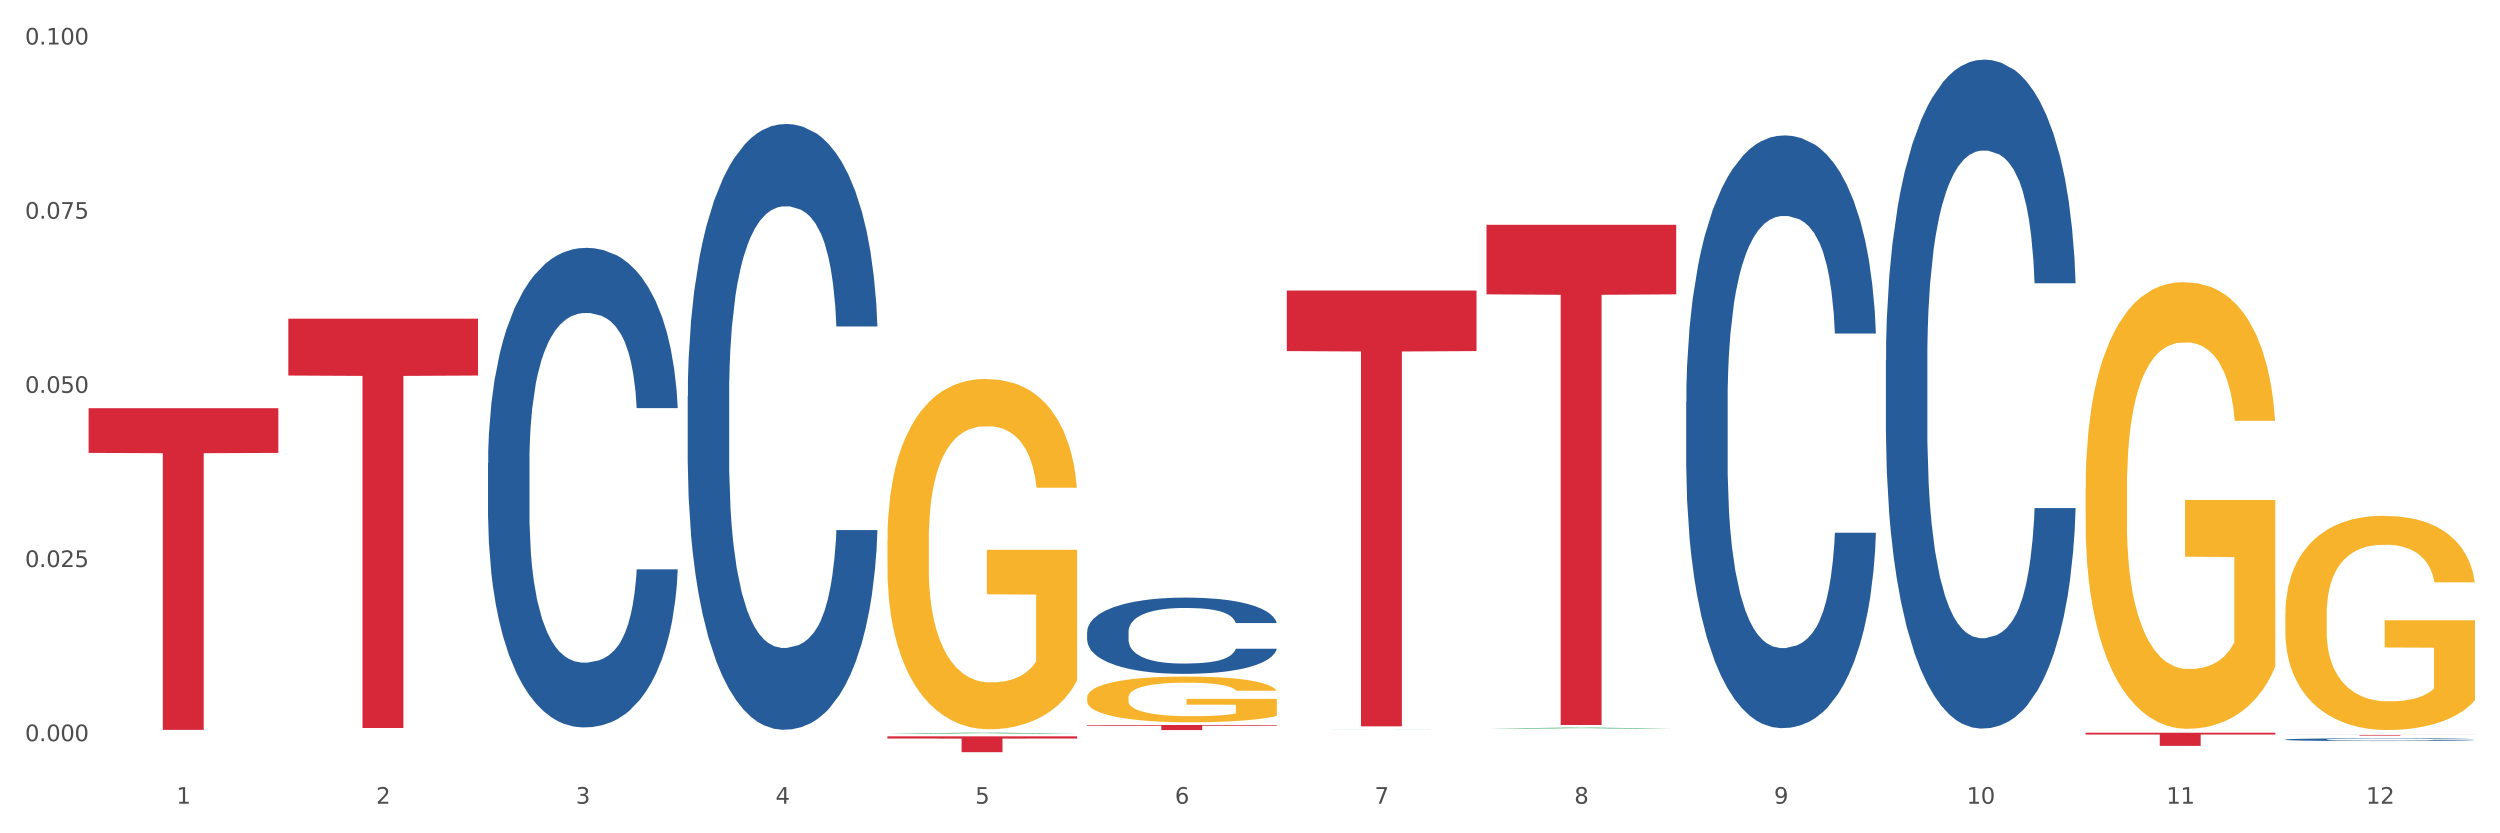 <?xml version="1.0" encoding="utf-8" standalone="no"?>
<!DOCTYPE svg PUBLIC "-//W3C//DTD SVG 1.1//EN"
  "http://www.w3.org/Graphics/SVG/1.1/DTD/svg11.dtd">
<svg xmlns:xlink="http://www.w3.org/1999/xlink" width="1080pt" height="360pt" viewBox="0 0 1080 360" xmlns="http://www.w3.org/2000/svg" version="1.1">
 <rect x="0" y="0" width="1080" height="360" fill="#333333" stroke="none"/>
 <defs>
  <style type="text/css">*{stroke-linejoin: round; stroke-linecap: butt}</style>
 </defs>
 <g id="figure_1">
  <g id="patch_1">
   <path d="M 0 360 
L 1080 360 
L 1080 0 
L 0 0 
z
" style="fill: #ffffff; stroke: #ffffff; stroke-linejoin: miter"/>
  </g>
  <g id="axes_1">
   <g id="matplotlib.axis_1">
    <g id="xtick_1">
     <g id="text_1">
      <!-- 1 -->
      <g style="fill: #4d4d4d" transform="translate(76.207 347.204) scale(0.096 -0.096)">
       <defs>
        <path id="DejaVuSans-31" d="M 794 531 
L 1825 531 
L 1825 4091 
L 703 3866 
L 703 4441 
L 1819 4666 
L 2450 4666 
L 2450 531 
L 3481 531 
L 3481 0 
L 794 0 
L 794 531 
z
" transform="scale(0.016)"/>
       </defs>
       <use xlink:href="#DejaVuSans-31"/>
      </g>
     </g>
    </g>
    <g id="xtick_2">
     <g id="text_2">
      <!-- 2 -->
      <g style="fill: #4d4d4d" transform="translate(162.476 347.204) scale(0.096 -0.096)">
       <defs>
        <path id="DejaVuSans-32" d="M 1228 531 
L 3431 531 
L 3431 0 
L 469 0 
L 469 531 
Q 828 903 1448 1529 
Q 2069 2156 2228 2338 
Q 2531 2678 2651 2914 
Q 2772 3150 2772 3378 
Q 2772 3750 2511 3984 
Q 2250 4219 1831 4219 
Q 1534 4219 1204 4116 
Q 875 4013 500 3803 
L 500 4441 
Q 881 4594 1212 4672 
Q 1544 4750 1819 4750 
Q 2544 4750 2975 4387 
Q 3406 4025 3406 3419 
Q 3406 3131 3298 2873 
Q 3191 2616 2906 2266 
Q 2828 2175 2409 1742 
Q 1991 1309 1228 531 
z
" transform="scale(0.016)"/>
       </defs>
       <use xlink:href="#DejaVuSans-32"/>
      </g>
     </g>
    </g>
    <g id="xtick_3">
     <g id="text_3">
      <!-- 3 -->
      <g style="fill: #4d4d4d" transform="translate(248.745 347.204) scale(0.096 -0.096)">
       <defs>
        <path id="DejaVuSans-33" d="M 2597 2516 
Q 3050 2419 3304 2112 
Q 3559 1806 3559 1356 
Q 3559 666 3084 287 
Q 2609 -91 1734 -91 
Q 1441 -91 1130 -33 
Q 819 25 488 141 
L 488 750 
Q 750 597 1062 519 
Q 1375 441 1716 441 
Q 2309 441 2620 675 
Q 2931 909 2931 1356 
Q 2931 1769 2642 2001 
Q 2353 2234 1838 2234 
L 1294 2234 
L 1294 2753 
L 1863 2753 
Q 2328 2753 2575 2939 
Q 2822 3125 2822 3475 
Q 2822 3834 2567 4026 
Q 2313 4219 1838 4219 
Q 1578 4219 1281 4162 
Q 984 4106 628 3988 
L 628 4550 
Q 988 4650 1302 4700 
Q 1616 4750 1894 4750 
Q 2613 4750 3031 4423 
Q 3450 4097 3450 3541 
Q 3450 3153 3228 2886 
Q 3006 2619 2597 2516 
z
" transform="scale(0.016)"/>
       </defs>
       <use xlink:href="#DejaVuSans-33"/>
      </g>
     </g>
    </g>
    <g id="xtick_4">
     <g id="text_4">
      <!-- 4 -->
      <g style="fill: #4d4d4d" transform="translate(335.014 347.204) scale(0.096 -0.096)">
       <defs>
        <path id="DejaVuSans-34" d="M 2419 4116 
L 825 1625 
L 2419 1625 
L 2419 4116 
z
M 2253 4666 
L 3047 4666 
L 3047 1625 
L 3713 1625 
L 3713 1100 
L 3047 1100 
L 3047 0 
L 2419 0 
L 2419 1100 
L 313 1100 
L 313 1709 
L 2253 4666 
z
" transform="scale(0.016)"/>
       </defs>
       <use xlink:href="#DejaVuSans-34"/>
      </g>
     </g>
    </g>
    <g id="xtick_5">
     <g id="text_5">
      <!-- 5 -->
      <g style="fill: #4d4d4d" transform="translate(421.284 347.204) scale(0.096 -0.096)">
       <defs>
        <path id="DejaVuSans-35" d="M 691 4666 
L 3169 4666 
L 3169 4134 
L 1269 4134 
L 1269 2991 
Q 1406 3038 1543 3061 
Q 1681 3084 1819 3084 
Q 2600 3084 3056 2656 
Q 3513 2228 3513 1497 
Q 3513 744 3044 326 
Q 2575 -91 1722 -91 
Q 1428 -91 1123 -41 
Q 819 9 494 109 
L 494 744 
Q 775 591 1075 516 
Q 1375 441 1709 441 
Q 2250 441 2565 725 
Q 2881 1009 2881 1497 
Q 2881 1984 2565 2268 
Q 2250 2553 1709 2553 
Q 1456 2553 1204 2497 
Q 953 2441 691 2322 
L 691 4666 
z
" transform="scale(0.016)"/>
       </defs>
       <use xlink:href="#DejaVuSans-35"/>
      </g>
     </g>
    </g>
    <g id="xtick_6">
     <g id="text_6">
      <!-- 6 -->
      <g style="fill: #4d4d4d" transform="translate(507.553 347.204) scale(0.096 -0.096)">
       <defs>
        <path id="DejaVuSans-36" d="M 2113 2584 
Q 1688 2584 1439 2293 
Q 1191 2003 1191 1497 
Q 1191 994 1439 701 
Q 1688 409 2113 409 
Q 2538 409 2786 701 
Q 3034 994 3034 1497 
Q 3034 2003 2786 2293 
Q 2538 2584 2113 2584 
z
M 3366 4563 
L 3366 3988 
Q 3128 4100 2886 4159 
Q 2644 4219 2406 4219 
Q 1781 4219 1451 3797 
Q 1122 3375 1075 2522 
Q 1259 2794 1537 2939 
Q 1816 3084 2150 3084 
Q 2853 3084 3261 2657 
Q 3669 2231 3669 1497 
Q 3669 778 3244 343 
Q 2819 -91 2113 -91 
Q 1303 -91 875 529 
Q 447 1150 447 2328 
Q 447 3434 972 4092 
Q 1497 4750 2381 4750 
Q 2619 4750 2861 4703 
Q 3103 4656 3366 4563 
z
" transform="scale(0.016)"/>
       </defs>
       <use xlink:href="#DejaVuSans-36"/>
      </g>
     </g>
    </g>
    <g id="xtick_7">
     <g id="text_7">
      <!-- 7 -->
      <g style="fill: #4d4d4d" transform="translate(593.822 347.204) scale(0.096 -0.096)">
       <defs>
        <path id="DejaVuSans-37" d="M 525 4666 
L 3525 4666 
L 3525 4397 
L 1831 0 
L 1172 0 
L 2766 4134 
L 525 4134 
L 525 4666 
z
" transform="scale(0.016)"/>
       </defs>
       <use xlink:href="#DejaVuSans-37"/>
      </g>
     </g>
    </g>
    <g id="xtick_8">
     <g id="text_8">
      <!-- 8 -->
      <g style="fill: #4d4d4d" transform="translate(680.091 347.204) scale(0.096 -0.096)">
       <defs>
        <path id="DejaVuSans-38" d="M 2034 2216 
Q 1584 2216 1326 1975 
Q 1069 1734 1069 1313 
Q 1069 891 1326 650 
Q 1584 409 2034 409 
Q 2484 409 2743 651 
Q 3003 894 3003 1313 
Q 3003 1734 2745 1975 
Q 2488 2216 2034 2216 
z
M 1403 2484 
Q 997 2584 770 2862 
Q 544 3141 544 3541 
Q 544 4100 942 4425 
Q 1341 4750 2034 4750 
Q 2731 4750 3128 4425 
Q 3525 4100 3525 3541 
Q 3525 3141 3298 2862 
Q 3072 2584 2669 2484 
Q 3125 2378 3379 2068 
Q 3634 1759 3634 1313 
Q 3634 634 3220 271 
Q 2806 -91 2034 -91 
Q 1263 -91 848 271 
Q 434 634 434 1313 
Q 434 1759 690 2068 
Q 947 2378 1403 2484 
z
M 1172 3481 
Q 1172 3119 1398 2916 
Q 1625 2713 2034 2713 
Q 2441 2713 2670 2916 
Q 2900 3119 2900 3481 
Q 2900 3844 2670 4047 
Q 2441 4250 2034 4250 
Q 1625 4250 1398 4047 
Q 1172 3844 1172 3481 
z
" transform="scale(0.016)"/>
       </defs>
       <use xlink:href="#DejaVuSans-38"/>
      </g>
     </g>
    </g>
    <g id="xtick_9">
     <g id="text_9">
      <!-- 9 -->
      <g style="fill: #4d4d4d" transform="translate(766.361 347.204) scale(0.096 -0.096)">
       <defs>
        <path id="DejaVuSans-39" d="M 703 97 
L 703 672 
Q 941 559 1184 500 
Q 1428 441 1663 441 
Q 2288 441 2617 861 
Q 2947 1281 2994 2138 
Q 2813 1869 2534 1725 
Q 2256 1581 1919 1581 
Q 1219 1581 811 2004 
Q 403 2428 403 3163 
Q 403 3881 828 4315 
Q 1253 4750 1959 4750 
Q 2769 4750 3195 4129 
Q 3622 3509 3622 2328 
Q 3622 1225 3098 567 
Q 2575 -91 1691 -91 
Q 1453 -91 1209 -44 
Q 966 3 703 97 
z
M 1959 2075 
Q 2384 2075 2632 2365 
Q 2881 2656 2881 3163 
Q 2881 3666 2632 3958 
Q 2384 4250 1959 4250 
Q 1534 4250 1286 3958 
Q 1038 3666 1038 3163 
Q 1038 2656 1286 2365 
Q 1534 2075 1959 2075 
z
" transform="scale(0.016)"/>
       </defs>
       <use xlink:href="#DejaVuSans-39"/>
      </g>
     </g>
    </g>
    <g id="xtick_10">
     <g id="text_10">
      <!-- 10 -->
      <g style="fill: #4d4d4d" transform="translate(849.576 347.204) scale(0.096 -0.096)">
       <defs>
        <path id="DejaVuSans-30" d="M 2034 4250 
Q 1547 4250 1301 3770 
Q 1056 3291 1056 2328 
Q 1056 1369 1301 889 
Q 1547 409 2034 409 
Q 2525 409 2770 889 
Q 3016 1369 3016 2328 
Q 3016 3291 2770 3770 
Q 2525 4250 2034 4250 
z
M 2034 4750 
Q 2819 4750 3233 4129 
Q 3647 3509 3647 2328 
Q 3647 1150 3233 529 
Q 2819 -91 2034 -91 
Q 1250 -91 836 529 
Q 422 1150 422 2328 
Q 422 3509 836 4129 
Q 1250 4750 2034 4750 
z
" transform="scale(0.016)"/>
       </defs>
       <use xlink:href="#DejaVuSans-31"/>
       <use xlink:href="#DejaVuSans-30" transform="translate(63.623 0)"/>
      </g>
     </g>
    </g>
    <g id="xtick_11">
     <g id="text_11">
      <!-- 11 -->
      <g style="fill: #4d4d4d" transform="translate(935.845 347.204) scale(0.096 -0.096)">
       <use xlink:href="#DejaVuSans-31"/>
       <use xlink:href="#DejaVuSans-31" transform="translate(63.623 0)"/>
      </g>
     </g>
    </g>
    <g id="xtick_12">
     <g id="text_12">
      <!-- 12 -->
      <g style="fill: #4d4d4d" transform="translate(1022.114 347.204) scale(0.096 -0.096)">
       <use xlink:href="#DejaVuSans-31"/>
       <use xlink:href="#DejaVuSans-32" transform="translate(63.623 0)"/>
      </g>
     </g>
    </g>
    <g id="xtick_13"/>
    <g id="xtick_14"/>
    <g id="xtick_15"/>
    <g id="xtick_16"/>
    <g id="xtick_17"/>
    <g id="xtick_18"/>
    <g id="xtick_19"/>
    <g id="xtick_20"/>
    <g id="xtick_21"/>
    <g id="xtick_22"/>
    <g id="xtick_23"/>
   </g>
   <g id="matplotlib.axis_2">
    <g id="ytick_1">
     <g id="text_13">
      <!-- 0.000 -->
      <g style="fill: #4d4d4d" transform="translate(10.8 320.187) scale(0.096 -0.096)">
       <defs>
        <path id="DejaVuSans-2e" d="M 684 794 
L 1344 794 
L 1344 0 
L 684 0 
L 684 794 
z
" transform="scale(0.016)"/>
       </defs>
       <use xlink:href="#DejaVuSans-30"/>
       <use xlink:href="#DejaVuSans-2e" transform="translate(63.623 0)"/>
       <use xlink:href="#DejaVuSans-30" transform="translate(95.41 0)"/>
       <use xlink:href="#DejaVuSans-30" transform="translate(159.033 0)"/>
       <use xlink:href="#DejaVuSans-30" transform="translate(222.656 0)"/>
      </g>
     </g>
    </g>
    <g id="ytick_2">
     <g id="text_14">
      <!-- 0.025 -->
      <g style="fill: #4d4d4d" transform="translate(10.8 244.951) scale(0.096 -0.096)">
       <use xlink:href="#DejaVuSans-30"/>
       <use xlink:href="#DejaVuSans-2e" transform="translate(63.623 0)"/>
       <use xlink:href="#DejaVuSans-30" transform="translate(95.41 0)"/>
       <use xlink:href="#DejaVuSans-32" transform="translate(159.033 0)"/>
       <use xlink:href="#DejaVuSans-35" transform="translate(222.656 0)"/>
      </g>
     </g>
    </g>
    <g id="ytick_3">
     <g id="text_15">
      <!-- 0.050 -->
      <g style="fill: #4d4d4d" transform="translate(10.8 169.716) scale(0.096 -0.096)">
       <use xlink:href="#DejaVuSans-30"/>
       <use xlink:href="#DejaVuSans-2e" transform="translate(63.623 0)"/>
       <use xlink:href="#DejaVuSans-30" transform="translate(95.41 0)"/>
       <use xlink:href="#DejaVuSans-35" transform="translate(159.033 0)"/>
       <use xlink:href="#DejaVuSans-30" transform="translate(222.656 0)"/>
      </g>
     </g>
    </g>
    <g id="ytick_4">
     <g id="text_16">
      <!-- 0.075 -->
      <g style="fill: #4d4d4d" transform="translate(10.8 94.48) scale(0.096 -0.096)">
       <use xlink:href="#DejaVuSans-30"/>
       <use xlink:href="#DejaVuSans-2e" transform="translate(63.623 0)"/>
       <use xlink:href="#DejaVuSans-30" transform="translate(95.41 0)"/>
       <use xlink:href="#DejaVuSans-37" transform="translate(159.033 0)"/>
       <use xlink:href="#DejaVuSans-35" transform="translate(222.656 0)"/>
      </g>
     </g>
    </g>
    <g id="ytick_5">
     <g id="text_17">
      <!-- 0.100 -->
      <g style="fill: #4d4d4d" transform="translate(10.8 19.244) scale(0.096 -0.096)">
       <use xlink:href="#DejaVuSans-30"/>
       <use xlink:href="#DejaVuSans-2e" transform="translate(63.623 0)"/>
       <use xlink:href="#DejaVuSans-31" transform="translate(95.41 0)"/>
       <use xlink:href="#DejaVuSans-30" transform="translate(159.033 0)"/>
       <use xlink:href="#DejaVuSans-30" transform="translate(222.656 0)"/>
      </g>
     </g>
    </g>
    <g id="ytick_6"/>
    <g id="ytick_7"/>
    <g id="ytick_8"/>
    <g id="ytick_9"/>
   </g>
   <g id="PolyCollection_1">
    <path d="M 383.36 316.942 
L 383.444 316.942 
L 417.24 316.54 
L 431.266 316.54 
L 465.316 316.943 
L 449.093 316.943 
L 441.743 316.849 
L 406.848 316.849 
L 406.595 316.85 
L 399.497 316.943 
L 383.36 316.943 
L 383.36 316.942 
L 411.242 316.793 
L 437.349 316.793 
L 424.422 316.625 
L 424.253 316.625 
L 424.084 316.626 
L 411.157 316.793 
L 411.242 316.793 
L 383.36 316.942 
z
" clip-path="url(#pb2dcd20e7c)" style="fill: #109648"/>
    <path d="M 987.244 265.603 
L 987.341 265.519 
L 987.341 262.476 
L 987.535 259.857 
L 988.502 253.519 
L 989.954 248.28 
L 991.018 245.491 
L 992.082 243.209 
L 993.34 240.928 
L 994.888 238.561 
L 997.694 235.097 
L 999.436 233.322 
L 1001.565 231.463 
L 1005.435 228.759 
L 1008.241 227.238 
L 1011.144 225.97 
L 1015.885 224.449 
L 1018.982 223.773 
L 1022.271 223.266 
L 1026.239 222.928 
L 1029.238 222.844 
L 1035.818 223.097 
L 1041.43 223.858 
L 1044.139 224.449 
L 1047.623 225.463 
L 1049.461 226.139 
L 1052.461 227.491 
L 1055.557 229.266 
L 1057.686 230.787 
L 1060.879 233.66 
L 1063.298 236.533 
L 1065.523 240.083 
L 1066.684 242.533 
L 1067.555 244.815 
L 1068.329 247.434 
L 1069.103 251.575 
L 1051.686 251.575 
L 1051.009 248.618 
L 1049.945 245.829 
L 1048.397 243.125 
L 1047.042 241.435 
L 1044.72 239.322 
L 1042.591 237.97 
L 1040.366 236.956 
L 1037.656 236.111 
L 1035.528 235.688 
L 1032.528 235.35 
L 1026.626 235.435 
L 1022.658 236.111 
L 1019.949 236.956 
L 1018.207 237.716 
L 1016.659 238.561 
L 1014.918 239.745 
L 1012.886 241.519 
L 1011.434 243.125 
L 1009.983 245.153 
L 1008.822 247.181 
L 1007.757 249.547 
L 1006.887 252.082 
L 1006.209 254.702 
L 1005.629 257.913 
L 1005.145 263.237 
L 1005.145 274.814 
L 1005.338 277.434 
L 1005.822 280.898 
L 1006.403 283.518 
L 1007.37 286.645 
L 1008.241 288.757 
L 1009.886 291.8 
L 1011.725 294.335 
L 1013.176 295.94 
L 1014.627 297.292 
L 1017.143 299.151 
L 1019.949 300.673 
L 1022.368 301.602 
L 1025.658 302.447 
L 1027.883 302.785 
L 1029.819 302.954 
L 1034.56 302.954 
L 1037.947 302.701 
L 1041.72 302.109 
L 1044.623 301.349 
L 1047.042 300.419 
L 1049.751 298.898 
L 1051.493 297.461 
L 1051.493 279.8 
L 1030.206 279.715 
L 1030.206 267.969 
L 1069.2 267.969 
L 1069.2 302.447 
L 1067.555 304.222 
L 1065.717 305.827 
L 1063.781 307.264 
L 1060.879 309.039 
L 1057.395 310.729 
L 1054.299 311.912 
L 1051.009 312.926 
L 1047.139 313.855 
L 1042.107 314.7 
L 1039.011 315.038 
L 1035.14 315.292 
L 1030.593 315.376 
L 1026.626 315.207 
L 1022.755 314.785 
L 1018.691 314.024 
L 1014.724 312.926 
L 1011.725 311.827 
L 1008.725 310.475 
L 1005.532 308.701 
L 1003.016 307.01 
L 1001.081 305.489 
L 998.952 303.546 
L 996.63 301.011 
L 994.888 298.729 
L 993.34 296.363 
L 991.695 293.321 
L 990.534 290.701 
L 989.373 287.405 
L 988.696 284.955 
L 987.922 281.152 
L 987.341 275.828 
L 987.244 265.603 
z
" clip-path="url(#pb2dcd20e7c)" style="fill: #f7b32b"/>
    <path d="M 38.283 176.337 
L 120.239 176.337 
L 120.239 195.65 
L 88 195.781 
L 88 315.314 
L 70.327 315.314 
L 70.327 195.781 
L 38.283 195.65 
L 38.283 176.468 
L 38.283 176.337 
z
" clip-path="url(#pb2dcd20e7c)" style="fill: #d62839"/>
    <path d="M 124.552 137.657 
L 206.508 137.657 
L 206.508 162.231 
L 174.269 162.397 
L 174.269 314.493 
L 156.597 314.493 
L 156.597 162.397 
L 124.552 162.231 
L 124.552 137.823 
L 124.552 137.657 
z
" clip-path="url(#pb2dcd20e7c)" style="fill: #d62839"/>
    <path d="M 383.36 318.106 
L 465.316 318.106 
L 465.316 319.057 
L 433.077 319.063 
L 433.077 324.95 
L 415.404 324.95 
L 415.404 319.063 
L 383.36 319.057 
L 383.36 318.112 
L 383.36 318.106 
z
" clip-path="url(#pb2dcd20e7c)" style="fill: #d62839"/>
    <path d="M 469.629 313.2 
L 551.585 313.2 
L 551.585 313.502 
L 519.346 313.504 
L 519.346 315.376 
L 501.673 315.376 
L 501.673 313.504 
L 469.629 313.502 
L 469.629 313.202 
L 469.629 313.2 
z
" clip-path="url(#pb2dcd20e7c)" style="fill: #d62839"/>
    <path d="M 555.898 125.503 
L 637.854 125.503 
L 637.854 151.665 
L 605.615 151.842 
L 605.615 313.764 
L 587.943 313.764 
L 587.943 151.842 
L 555.898 151.665 
L 555.898 125.68 
L 555.898 125.503 
z
" clip-path="url(#pb2dcd20e7c)" style="fill: #d62839"/>
    <path d="M 642.167 97.128 
L 724.123 97.128 
L 724.123 127.153 
L 691.885 127.356 
L 691.885 313.189 
L 674.212 313.189 
L 674.212 127.356 
L 642.167 127.153 
L 642.167 97.331 
L 642.167 97.128 
z
" clip-path="url(#pb2dcd20e7c)" style="fill: #d62839"/>
    <path d="M 900.975 316.54 
L 982.931 316.54 
L 982.931 317.326 
L 950.692 317.332 
L 950.692 322.201 
L 933.019 322.201 
L 933.019 317.332 
L 900.975 317.326 
L 900.975 316.545 
L 900.975 316.54 
z
" clip-path="url(#pb2dcd20e7c)" style="fill: #d62839"/>
    <path d="M 987.244 317.488 
L 1069.2 317.488 
L 1069.2 317.529 
L 1036.961 317.53 
L 1036.961 317.786 
L 1019.289 317.786 
L 1019.289 317.53 
L 987.244 317.529 
L 987.244 317.488 
L 987.244 317.488 
z
" clip-path="url(#pb2dcd20e7c)" style="fill: #d62839"/>
    <path d="M 210.821 200.161 
L 210.918 199.972 
L 210.918 194.673 
L 211.209 187.483 
L 212.275 174.237 
L 213.631 164.208 
L 215.956 152.476 
L 217.215 147.557 
L 218.862 142.069 
L 222.253 133.175 
L 226.128 125.607 
L 228.84 121.444 
L 230.874 118.794 
L 235.428 114.064 
L 238.043 111.982 
L 240.756 110.279 
L 243.081 109.144 
L 246.956 107.819 
L 250.056 107.252 
L 253.64 107.063 
L 256.643 107.252 
L 260.615 108.009 
L 266.427 110.279 
L 268.655 111.604 
L 271.659 113.875 
L 274.759 116.902 
L 277.277 119.93 
L 280.183 124.282 
L 283.187 129.959 
L 286.093 137.149 
L 288.127 143.772 
L 289.774 150.773 
L 291.227 159.288 
L 292.293 168.56 
L 292.777 176.319 
L 275.049 176.319 
L 274.565 169.317 
L 273.596 161.748 
L 272.627 156.639 
L 271.562 152.476 
L 269.915 147.746 
L 268.462 144.718 
L 266.04 141.123 
L 263.812 138.852 
L 261.971 137.528 
L 259.743 136.392 
L 254.996 135.257 
L 251.606 135.257 
L 249.474 135.635 
L 246.859 136.582 
L 244.631 137.906 
L 242.015 140.177 
L 239.981 142.637 
L 237.946 145.854 
L 236.784 148.124 
L 235.04 152.287 
L 233.878 155.693 
L 232.328 161.559 
L 231.456 165.722 
L 229.906 176.508 
L 229.228 184.455 
L 228.937 189.943 
L 228.743 195.998 
L 228.743 225.517 
L 229.324 238.763 
L 229.809 244.439 
L 230.584 250.873 
L 232.037 259.199 
L 234.168 267.336 
L 236.396 273.202 
L 238.237 276.797 
L 239.981 279.446 
L 241.724 281.527 
L 243.856 283.42 
L 245.599 284.555 
L 248.215 285.69 
L 251.315 286.258 
L 253.737 286.258 
L 258.677 285.312 
L 260.905 284.366 
L 263.037 283.041 
L 265.362 280.96 
L 267.202 278.689 
L 268.268 276.986 
L 270.012 273.391 
L 271.368 269.606 
L 272.53 265.254 
L 273.305 261.47 
L 274.177 255.793 
L 274.855 249.359 
L 275.049 245.953 
L 292.777 245.953 
L 292.39 252.765 
L 291.712 259.388 
L 290.355 268.282 
L 289.29 273.391 
L 287.643 279.635 
L 285.899 284.933 
L 283.477 290.799 
L 281.249 295.152 
L 278.924 298.936 
L 276.405 302.342 
L 271.852 307.073 
L 270.205 308.397 
L 266.718 310.668 
L 264.005 311.993 
L 260.034 313.317 
L 255.965 314.074 
L 251.702 314.263 
L 247.924 313.885 
L 243.759 312.749 
L 241.143 311.614 
L 238.237 309.911 
L 234.846 307.262 
L 231.649 304.045 
L 228.646 300.261 
L 225.837 295.908 
L 223.221 290.989 
L 219.831 282.852 
L 217.312 274.905 
L 215.471 267.525 
L 214.212 261.28 
L 212.953 253.333 
L 212.275 247.845 
L 211.209 234.6 
L 210.821 222.3 
L 210.821 200.161 
z
" clip-path="url(#pb2dcd20e7c)" style="fill: #255c99"/>
    <path d="M 297.091 171.145 
L 297.187 170.906 
L 297.187 164.214 
L 297.478 155.132 
L 298.544 138.401 
L 299.9 125.734 
L 302.225 110.915 
L 303.484 104.701 
L 305.131 97.769 
L 308.522 86.536 
L 312.397 76.976 
L 315.109 71.717 
L 317.144 68.371 
L 321.697 62.396 
L 324.312 59.767 
L 327.025 57.616 
L 329.35 56.182 
L 333.225 54.509 
L 336.325 53.792 
L 339.909 53.553 
L 342.912 53.792 
L 346.884 54.748 
L 352.697 57.616 
L 354.925 59.289 
L 357.928 62.157 
L 361.028 65.981 
L 363.546 69.805 
L 366.453 75.303 
L 369.456 82.473 
L 372.362 91.555 
L 374.396 99.921 
L 376.043 108.764 
L 377.496 119.519 
L 378.562 131.231 
L 379.046 141.03 
L 361.318 141.03 
L 360.834 132.187 
L 359.865 122.626 
L 358.896 116.173 
L 357.831 110.915 
L 356.184 104.94 
L 354.731 101.116 
L 352.309 96.574 
L 350.081 93.706 
L 348.24 92.033 
L 346.012 90.599 
L 341.265 89.165 
L 337.875 89.165 
L 335.744 89.643 
L 333.128 90.838 
L 330.9 92.511 
L 328.284 95.379 
L 326.25 98.486 
L 324.215 102.55 
L 323.053 105.418 
L 321.309 110.676 
L 320.147 114.978 
L 318.597 122.387 
L 317.725 127.646 
L 316.175 141.269 
L 315.497 151.308 
L 315.206 158.239 
L 315.012 165.887 
L 315.012 203.173 
L 315.594 219.903 
L 316.078 227.074 
L 316.853 235.2 
L 318.306 245.716 
L 320.437 255.994 
L 322.665 263.403 
L 324.506 267.944 
L 326.25 271.29 
L 327.994 273.92 
L 330.125 276.31 
L 331.869 277.744 
L 334.484 279.178 
L 337.584 279.895 
L 340.006 279.895 
L 344.947 278.7 
L 347.175 277.505 
L 349.306 275.832 
L 351.631 273.203 
L 353.472 270.334 
L 354.537 268.183 
L 356.281 263.642 
L 357.637 258.862 
L 358.8 253.365 
L 359.575 248.585 
L 360.446 241.414 
L 361.125 233.288 
L 361.318 228.986 
L 379.046 228.986 
L 378.659 237.59 
L 377.981 245.955 
L 376.625 257.189 
L 375.559 263.642 
L 373.912 271.529 
L 372.168 278.222 
L 369.746 285.631 
L 367.518 291.128 
L 365.193 295.908 
L 362.675 300.211 
L 358.121 306.186 
L 356.475 307.859 
L 352.987 310.727 
L 350.275 312.4 
L 346.303 314.073 
L 342.234 315.029 
L 337.972 315.268 
L 334.194 314.79 
L 330.028 313.356 
L 327.412 311.922 
L 324.506 309.771 
L 321.115 306.425 
L 317.919 302.362 
L 314.916 297.582 
L 312.106 292.084 
L 309.491 285.87 
L 306.1 275.593 
L 303.581 265.554 
L 301.741 256.233 
L 300.481 248.346 
L 299.222 238.307 
L 298.544 231.376 
L 297.478 214.645 
L 297.091 199.11 
L 297.091 171.145 
z
" clip-path="url(#pb2dcd20e7c)" style="fill: #255c99"/>
    <path d="M 469.629 272.965 
L 469.726 272.935 
L 469.726 272.093 
L 470.017 270.95 
L 471.082 268.845 
L 472.438 267.25 
L 474.763 265.386 
L 476.023 264.604 
L 477.67 263.731 
L 481.06 262.318 
L 484.935 261.114 
L 487.648 260.453 
L 489.682 260.032 
L 494.235 259.28 
L 496.851 258.949 
L 499.563 258.678 
L 501.888 258.498 
L 505.763 258.287 
L 508.863 258.197 
L 512.448 258.167 
L 515.451 258.197 
L 519.422 258.317 
L 525.235 258.678 
L 527.463 258.889 
L 530.466 259.25 
L 533.566 259.731 
L 536.085 260.212 
L 538.991 260.904 
L 541.994 261.806 
L 544.9 262.949 
L 546.935 264.002 
L 548.582 265.115 
L 550.035 266.468 
L 551.1 267.942 
L 551.585 269.175 
L 533.857 269.175 
L 533.372 268.063 
L 532.404 266.859 
L 531.435 266.047 
L 530.369 265.386 
L 528.722 264.634 
L 527.269 264.152 
L 524.847 263.581 
L 522.619 263.22 
L 520.779 263.009 
L 518.551 262.829 
L 513.804 262.648 
L 510.413 262.648 
L 508.282 262.709 
L 505.666 262.859 
L 503.438 263.07 
L 500.823 263.43 
L 498.788 263.822 
L 496.754 264.333 
L 495.591 264.694 
L 493.848 265.356 
L 492.685 265.897 
L 491.135 266.829 
L 490.263 267.491 
L 488.713 269.206 
L 488.035 270.469 
L 487.745 271.341 
L 487.551 272.304 
L 487.551 276.996 
L 488.132 279.101 
L 488.616 280.004 
L 489.391 281.026 
L 490.845 282.35 
L 492.976 283.643 
L 495.204 284.576 
L 497.044 285.147 
L 498.788 285.568 
L 500.532 285.899 
L 502.663 286.2 
L 504.407 286.38 
L 507.023 286.561 
L 510.123 286.651 
L 512.544 286.651 
L 517.485 286.501 
L 519.713 286.35 
L 521.844 286.14 
L 524.169 285.809 
L 526.01 285.448 
L 527.076 285.177 
L 528.819 284.606 
L 530.176 284.004 
L 531.338 283.312 
L 532.113 282.711 
L 532.985 281.808 
L 533.663 280.786 
L 533.857 280.244 
L 551.585 280.244 
L 551.197 281.327 
L 550.519 282.38 
L 549.163 283.794 
L 548.097 284.606 
L 546.45 285.598 
L 544.707 286.441 
L 542.285 287.373 
L 540.057 288.065 
L 537.732 288.666 
L 535.213 289.208 
L 530.66 289.96 
L 529.013 290.17 
L 525.526 290.531 
L 522.813 290.742 
L 518.841 290.952 
L 514.772 291.073 
L 510.51 291.103 
L 506.732 291.043 
L 502.566 290.862 
L 499.951 290.682 
L 497.044 290.411 
L 493.654 289.99 
L 490.457 289.478 
L 487.454 288.877 
L 484.645 288.185 
L 482.029 287.403 
L 478.638 286.11 
L 476.12 284.846 
L 474.279 283.673 
L 473.02 282.681 
L 471.76 281.417 
L 471.082 280.545 
L 470.017 278.44 
L 469.629 276.485 
L 469.629 272.965 
z
" clip-path="url(#pb2dcd20e7c)" style="fill: #255c99"/>
    <path d="M 728.437 173.554 
L 728.534 173.32 
L 728.534 166.772 
L 728.824 157.886 
L 729.89 141.516 
L 731.246 129.122 
L 733.571 114.623 
L 734.83 108.542 
L 736.477 101.76 
L 739.868 90.769 
L 743.743 81.415 
L 746.455 76.27 
L 748.49 72.996 
L 753.043 67.15 
L 755.658 64.577 
L 758.371 62.473 
L 760.696 61.07 
L 764.571 59.433 
L 767.671 58.731 
L 771.255 58.497 
L 774.258 58.731 
L 778.23 59.666 
L 784.043 62.473 
L 786.271 64.11 
L 789.274 66.916 
L 792.374 70.658 
L 794.892 74.399 
L 797.799 79.778 
L 800.802 86.794 
L 803.708 95.68 
L 805.742 103.865 
L 807.389 112.518 
L 808.842 123.041 
L 809.908 134.5 
L 810.392 144.088 
L 792.664 144.088 
L 792.18 135.436 
L 791.211 126.081 
L 790.243 119.767 
L 789.177 114.623 
L 787.53 108.776 
L 786.077 105.034 
L 783.655 100.591 
L 781.427 97.785 
L 779.586 96.148 
L 777.358 94.745 
L 772.611 93.342 
L 769.221 93.342 
L 767.09 93.809 
L 764.474 94.979 
L 762.246 96.616 
L 759.63 99.422 
L 757.596 102.462 
L 755.561 106.438 
L 754.399 109.244 
L 752.655 114.389 
L 751.493 118.598 
L 749.943 125.848 
L 749.071 130.992 
L 747.521 144.322 
L 746.843 154.144 
L 746.552 160.926 
L 746.358 168.409 
L 746.358 204.891 
L 746.94 221.261 
L 747.424 228.276 
L 748.199 236.227 
L 749.652 246.517 
L 751.783 256.573 
L 754.011 263.822 
L 755.852 268.266 
L 757.596 271.54 
L 759.34 274.112 
L 761.471 276.451 
L 763.215 277.854 
L 765.83 279.257 
L 768.93 279.958 
L 771.352 279.958 
L 776.293 278.789 
L 778.521 277.62 
L 780.652 275.983 
L 782.977 273.41 
L 784.818 270.604 
L 785.883 268.5 
L 787.627 264.056 
L 788.983 259.379 
L 790.146 254 
L 790.921 249.323 
L 791.793 242.308 
L 792.471 234.357 
L 792.664 230.147 
L 810.392 230.147 
L 810.005 238.566 
L 809.327 246.751 
L 807.971 257.742 
L 806.905 264.056 
L 805.258 271.773 
L 803.514 278.321 
L 801.092 285.571 
L 798.864 290.95 
L 796.539 295.627 
L 794.021 299.836 
L 789.468 305.683 
L 787.821 307.32 
L 784.333 310.126 
L 781.621 311.763 
L 777.649 313.4 
L 773.58 314.335 
L 769.318 314.569 
L 765.54 314.101 
L 761.374 312.698 
L 758.758 311.295 
L 755.852 309.19 
L 752.461 305.916 
L 749.265 301.941 
L 746.262 297.264 
L 743.452 291.885 
L 740.837 285.805 
L 737.446 275.749 
L 734.927 265.927 
L 733.087 256.807 
L 731.827 249.089 
L 730.568 239.268 
L 729.89 232.486 
L 728.824 216.116 
L 728.437 200.915 
L 728.437 173.554 
z
" clip-path="url(#pb2dcd20e7c)" style="fill: #255c99"/>
    <path d="M 987.244 319.48 
L 987.341 319.479 
L 987.341 319.449 
L 987.632 319.408 
L 988.697 319.332 
L 990.054 319.275 
L 992.379 319.208 
L 993.638 319.18 
L 995.285 319.149 
L 998.675 319.098 
L 1002.55 319.055 
L 1005.263 319.032 
L 1007.297 319.016 
L 1011.85 318.99 
L 1014.466 318.978 
L 1017.178 318.968 
L 1019.503 318.961 
L 1023.378 318.954 
L 1026.478 318.951 
L 1030.063 318.95 
L 1033.066 318.951 
L 1037.038 318.955 
L 1042.85 318.968 
L 1045.078 318.975 
L 1048.081 318.988 
L 1051.181 319.006 
L 1053.7 319.023 
L 1056.606 319.048 
L 1059.609 319.08 
L 1062.516 319.121 
L 1064.55 319.159 
L 1066.197 319.199 
L 1067.65 319.247 
L 1068.716 319.3 
L 1069.2 319.344 
L 1051.472 319.344 
L 1050.988 319.304 
L 1050.019 319.261 
L 1049.05 319.232 
L 1047.985 319.208 
L 1046.338 319.181 
L 1044.885 319.164 
L 1042.463 319.144 
L 1040.235 319.131 
L 1038.394 319.123 
L 1036.166 319.117 
L 1031.419 319.11 
L 1028.028 319.11 
L 1025.897 319.112 
L 1023.282 319.118 
L 1021.053 319.125 
L 1018.438 319.138 
L 1016.403 319.152 
L 1014.369 319.171 
L 1013.207 319.184 
L 1011.463 319.207 
L 1010.3 319.227 
L 1008.75 319.26 
L 1007.879 319.284 
L 1006.329 319.345 
L 1005.65 319.391 
L 1005.36 319.422 
L 1005.166 319.456 
L 1005.166 319.625 
L 1005.747 319.7 
L 1006.232 319.733 
L 1007.007 319.769 
L 1008.46 319.817 
L 1010.591 319.863 
L 1012.819 319.896 
L 1014.66 319.917 
L 1016.403 319.932 
L 1018.147 319.944 
L 1020.278 319.955 
L 1022.022 319.961 
L 1024.638 319.968 
L 1027.738 319.971 
L 1030.16 319.971 
L 1035.1 319.965 
L 1037.328 319.96 
L 1039.46 319.953 
L 1041.785 319.941 
L 1043.625 319.928 
L 1044.691 319.918 
L 1046.435 319.898 
L 1047.791 319.876 
L 1048.953 319.851 
L 1049.728 319.83 
L 1050.6 319.797 
L 1051.278 319.761 
L 1051.472 319.741 
L 1069.2 319.741 
L 1068.813 319.78 
L 1068.134 319.818 
L 1066.778 319.868 
L 1065.713 319.898 
L 1064.066 319.933 
L 1062.322 319.963 
L 1059.9 319.997 
L 1057.672 320.022 
L 1055.347 320.043 
L 1052.828 320.063 
L 1048.275 320.09 
L 1046.628 320.097 
L 1043.141 320.11 
L 1040.428 320.118 
L 1036.456 320.125 
L 1032.388 320.129 
L 1028.125 320.13 
L 1024.347 320.128 
L 1020.182 320.122 
L 1017.566 320.115 
L 1014.66 320.106 
L 1011.269 320.091 
L 1008.072 320.072 
L 1005.069 320.051 
L 1002.26 320.026 
L 999.644 319.998 
L 996.254 319.951 
L 993.735 319.906 
L 991.894 319.864 
L 990.635 319.829 
L 989.375 319.783 
L 988.697 319.752 
L 987.632 319.676 
L 987.244 319.606 
L 987.244 319.48 
z
" clip-path="url(#pb2dcd20e7c)" style="fill: #255c99"/>
    <path d="M 383.36 233.65 
L 383.457 233.512 
L 383.457 228.537 
L 383.65 224.252 
L 384.618 213.887 
L 386.069 205.318 
L 387.133 200.758 
L 388.198 197.026 
L 389.456 193.295 
L 391.004 189.425 
L 393.81 183.759 
L 395.552 180.856 
L 397.68 177.816 
L 401.551 173.393 
L 404.357 170.906 
L 407.26 168.833 
L 412.001 166.345 
L 415.097 165.239 
L 418.387 164.41 
L 422.354 163.857 
L 425.354 163.719 
L 431.933 164.134 
L 437.545 165.378 
L 440.255 166.345 
L 443.738 168.003 
L 445.577 169.109 
L 448.576 171.32 
L 451.672 174.223 
L 453.801 176.71 
L 456.994 181.409 
L 459.413 186.108 
L 461.639 191.913 
L 462.8 195.921 
L 463.671 199.652 
L 464.445 203.936 
L 465.219 210.708 
L 447.802 210.708 
L 447.125 205.871 
L 446.06 201.311 
L 444.512 196.888 
L 443.158 194.124 
L 440.835 190.669 
L 438.707 188.458 
L 436.481 186.799 
L 433.772 185.417 
L 431.643 184.726 
L 428.644 184.173 
L 422.741 184.311 
L 418.774 185.417 
L 416.065 186.799 
L 414.323 188.043 
L 412.775 189.425 
L 411.033 191.36 
L 409.001 194.262 
L 407.55 196.888 
L 406.098 200.205 
L 404.937 203.522 
L 403.873 207.391 
L 403.002 211.538 
L 402.325 215.822 
L 401.744 221.074 
L 401.26 229.78 
L 401.26 248.714 
L 401.454 252.999 
L 401.938 258.665 
L 402.518 262.949 
L 403.486 268.063 
L 404.357 271.518 
L 406.002 276.493 
L 407.84 280.639 
L 409.292 283.265 
L 410.743 285.477 
L 413.259 288.517 
L 416.065 291.005 
L 418.484 292.525 
L 421.774 293.907 
L 423.999 294.46 
L 425.934 294.736 
L 430.675 294.736 
L 434.062 294.322 
L 437.836 293.354 
L 440.739 292.11 
L 443.158 290.59 
L 445.867 288.102 
L 447.608 285.753 
L 447.608 256.868 
L 426.321 256.73 
L 426.321 237.52 
L 465.316 237.52 
L 465.316 293.907 
L 463.671 296.809 
L 461.832 299.435 
L 459.897 301.785 
L 456.994 304.687 
L 453.511 307.451 
L 450.415 309.386 
L 447.125 311.044 
L 443.254 312.565 
L 438.223 313.947 
L 435.126 314.499 
L 431.256 314.914 
L 426.708 315.052 
L 422.741 314.776 
L 418.871 314.085 
L 414.807 312.841 
L 410.84 311.044 
L 407.84 309.248 
L 404.841 307.036 
L 401.647 304.134 
L 399.132 301.37 
L 397.197 298.882 
L 395.068 295.704 
L 392.746 291.558 
L 391.004 287.826 
L 389.456 283.956 
L 387.811 278.981 
L 386.65 274.697 
L 385.489 269.307 
L 384.811 265.299 
L 384.037 259.08 
L 383.457 250.373 
L 383.36 233.65 
z
" clip-path="url(#pb2dcd20e7c)" style="fill: #f7b32b"/>
    <path d="M 900.975 211.053 
L 901.072 210.877 
L 901.072 204.533 
L 901.265 199.07 
L 902.233 185.852 
L 903.684 174.926 
L 904.749 169.11 
L 905.813 164.352 
L 907.071 159.593 
L 908.619 154.659 
L 911.425 147.433 
L 913.167 143.732 
L 915.296 139.855 
L 919.166 134.216 
L 921.972 131.043 
L 924.875 128.4 
L 929.616 125.228 
L 932.712 123.818 
L 936.002 122.761 
L 939.969 122.056 
L 942.969 121.879 
L 949.549 122.408 
L 955.161 123.994 
L 957.87 125.228 
L 961.353 127.343 
L 963.192 128.752 
L 966.191 131.572 
L 969.288 135.273 
L 971.416 138.445 
L 974.609 144.437 
L 977.028 150.429 
L 979.254 157.831 
L 980.415 162.942 
L 981.286 167.7 
L 982.06 173.163 
L 982.834 181.799 
L 965.417 181.799 
L 964.74 175.63 
L 963.676 169.815 
L 962.127 164.175 
L 960.773 160.651 
L 958.451 156.245 
L 956.322 153.425 
L 954.096 151.31 
L 951.387 149.548 
L 949.258 148.667 
L 946.259 147.962 
L 940.356 148.138 
L 936.389 149.548 
L 933.68 151.31 
L 931.938 152.896 
L 930.39 154.659 
L 928.648 157.126 
L 926.616 160.827 
L 925.165 164.175 
L 923.714 168.405 
L 922.553 172.635 
L 921.488 177.569 
L 920.617 182.856 
L 919.94 188.319 
L 919.359 195.016 
L 918.876 206.119 
L 918.876 230.263 
L 919.069 235.726 
L 919.553 242.952 
L 920.134 248.415 
L 921.101 254.935 
L 921.972 259.341 
L 923.617 265.686 
L 925.455 270.973 
L 926.907 274.321 
L 928.358 277.141 
L 930.874 281.018 
L 933.68 284.19 
L 936.099 286.129 
L 939.389 287.891 
L 941.614 288.596 
L 943.549 288.948 
L 948.291 288.948 
L 951.677 288.42 
L 955.451 287.186 
L 958.354 285.6 
L 960.773 283.661 
L 963.482 280.489 
L 965.224 277.493 
L 965.224 240.661 
L 943.937 240.484 
L 943.937 215.988 
L 982.931 215.988 
L 982.931 287.891 
L 981.286 291.592 
L 979.447 294.94 
L 977.512 297.936 
L 974.609 301.637 
L 971.126 305.162 
L 968.03 307.629 
L 964.74 309.744 
L 960.87 311.683 
L 955.838 313.445 
L 952.742 314.15 
L 948.871 314.679 
L 944.324 314.855 
L 940.356 314.502 
L 936.486 313.621 
L 932.422 312.035 
L 928.455 309.744 
L 925.455 307.453 
L 922.456 304.633 
L 919.263 300.932 
L 916.747 297.408 
L 914.812 294.235 
L 912.683 290.182 
L 910.361 284.895 
L 908.619 280.137 
L 907.071 275.202 
L 905.426 268.858 
L 904.265 263.395 
L 903.104 256.522 
L 902.426 251.411 
L 901.652 243.48 
L 901.072 232.378 
L 900.975 211.053 
z
" clip-path="url(#pb2dcd20e7c)" style="fill: #f7b32b"/>
    <path d="M 469.629 301.402 
L 469.726 301.384 
L 469.726 300.734 
L 469.919 300.174 
L 470.887 298.82 
L 472.338 297.701 
L 473.403 297.105 
L 474.467 296.617 
L 475.725 296.13 
L 477.273 295.624 
L 480.079 294.884 
L 481.821 294.505 
L 483.95 294.108 
L 487.82 293.53 
L 490.626 293.205 
L 493.529 292.934 
L 498.27 292.609 
L 501.366 292.464 
L 504.656 292.356 
L 508.623 292.284 
L 511.623 292.266 
L 518.203 292.32 
L 523.815 292.483 
L 526.524 292.609 
L 530.007 292.826 
L 531.846 292.97 
L 534.845 293.259 
L 537.942 293.638 
L 540.07 293.963 
L 543.263 294.577 
L 545.682 295.191 
L 547.908 295.949 
L 549.069 296.473 
L 549.94 296.96 
L 550.714 297.52 
L 551.488 298.405 
L 534.071 298.405 
L 533.394 297.773 
L 532.33 297.177 
L 530.781 296.599 
L 529.427 296.238 
L 527.104 295.787 
L 524.976 295.498 
L 522.75 295.281 
L 520.041 295.101 
L 517.912 295.01 
L 514.913 294.938 
L 509.01 294.956 
L 505.043 295.101 
L 502.334 295.281 
L 500.592 295.444 
L 499.044 295.624 
L 497.302 295.877 
L 495.27 296.256 
L 493.819 296.599 
L 492.368 297.033 
L 491.207 297.466 
L 490.142 297.971 
L 489.271 298.513 
L 488.594 299.073 
L 488.013 299.759 
L 487.53 300.896 
L 487.53 303.37 
L 487.723 303.93 
L 488.207 304.67 
L 488.788 305.23 
L 489.755 305.898 
L 490.626 306.349 
L 492.271 306.999 
L 494.109 307.541 
L 495.561 307.884 
L 497.012 308.173 
L 499.528 308.57 
L 502.334 308.895 
L 504.753 309.094 
L 508.043 309.274 
L 510.268 309.346 
L 512.203 309.382 
L 516.945 309.382 
L 520.331 309.328 
L 524.105 309.202 
L 527.008 309.039 
L 529.427 308.841 
L 532.136 308.516 
L 533.878 308.209 
L 533.878 304.435 
L 512.59 304.417 
L 512.59 301.907 
L 551.585 301.907 
L 551.585 309.274 
L 549.94 309.653 
L 548.101 309.996 
L 546.166 310.303 
L 543.263 310.682 
L 539.78 311.044 
L 536.684 311.296 
L 533.394 311.513 
L 529.523 311.712 
L 524.492 311.892 
L 521.396 311.964 
L 517.525 312.019 
L 512.978 312.037 
L 509.01 312 
L 505.14 311.91 
L 501.076 311.748 
L 497.109 311.513 
L 494.109 311.278 
L 491.11 310.989 
L 487.917 310.61 
L 485.401 310.249 
L 483.466 309.924 
L 481.337 309.509 
L 479.015 308.967 
L 477.273 308.48 
L 475.725 307.974 
L 474.08 307.324 
L 472.919 306.764 
L 471.758 306.06 
L 471.08 305.537 
L 470.306 304.724 
L 469.726 303.587 
L 469.629 301.402 
z
" clip-path="url(#pb2dcd20e7c)" style="fill: #f7b32b"/>
    <path d="M 814.706 155.614 
L 814.803 155.35 
L 814.803 147.96 
L 815.093 137.93 
L 816.159 119.455 
L 817.515 105.467 
L 819.84 89.103 
L 821.1 82.241 
L 822.746 74.587 
L 826.137 62.182 
L 830.012 51.625 
L 832.724 45.818 
L 834.759 42.123 
L 839.312 35.525 
L 841.928 32.622 
L 844.64 30.246 
L 846.965 28.663 
L 850.84 26.815 
L 853.94 26.023 
L 857.524 25.759 
L 860.527 26.023 
L 864.499 27.079 
L 870.312 30.246 
L 872.54 32.094 
L 875.543 35.261 
L 878.643 39.484 
L 881.162 43.707 
L 884.068 49.777 
L 887.071 57.695 
L 889.977 67.725 
L 892.012 76.962 
L 893.658 86.728 
L 895.112 98.605 
L 896.177 111.537 
L 896.662 122.358 
L 878.934 122.358 
L 878.449 112.593 
L 877.48 102.036 
L 876.512 94.909 
L 875.446 89.103 
L 873.799 82.505 
L 872.346 78.282 
L 869.924 73.267 
L 867.696 70.1 
L 865.856 68.252 
L 863.627 66.669 
L 858.881 65.085 
L 855.49 65.085 
L 853.359 65.613 
L 850.743 66.933 
L 848.515 68.78 
L 845.899 71.947 
L 843.865 75.379 
L 841.831 79.865 
L 840.668 83.033 
L 838.924 88.839 
L 837.762 93.59 
L 836.212 101.772 
L 835.34 107.578 
L 833.79 122.622 
L 833.112 133.707 
L 832.821 141.361 
L 832.628 149.807 
L 832.628 190.98 
L 833.209 209.456 
L 833.693 217.374 
L 834.468 226.347 
L 835.921 237.96 
L 838.053 249.309 
L 840.281 257.491 
L 842.121 262.506 
L 843.865 266.201 
L 845.609 269.104 
L 847.74 271.743 
L 849.484 273.327 
L 852.099 274.911 
L 855.199 275.702 
L 857.621 275.702 
L 862.562 274.383 
L 864.79 273.063 
L 866.921 271.216 
L 869.246 268.312 
L 871.087 265.145 
L 872.152 262.77 
L 873.896 257.755 
L 875.252 252.476 
L 876.415 246.406 
L 877.19 241.127 
L 878.062 233.209 
L 878.74 224.236 
L 878.934 219.485 
L 896.662 219.485 
L 896.274 228.987 
L 895.596 238.224 
L 894.24 250.629 
L 893.174 257.755 
L 891.527 266.465 
L 889.784 273.855 
L 887.362 282.037 
L 885.134 288.107 
L 882.809 293.386 
L 880.29 298.137 
L 875.737 304.735 
L 874.09 306.582 
L 870.602 309.75 
L 867.89 311.597 
L 863.918 313.445 
L 859.849 314.5 
L 855.587 314.764 
L 851.809 314.236 
L 847.643 312.653 
L 845.028 311.069 
L 842.121 308.694 
L 838.731 304.999 
L 835.534 300.512 
L 832.531 295.233 
L 829.721 289.163 
L 827.106 282.301 
L 823.715 270.952 
L 821.196 259.867 
L 819.356 249.573 
L 818.096 240.863 
L 816.837 229.778 
L 816.159 222.124 
L 815.093 203.649 
L 814.706 186.494 
L 814.706 155.614 
z
" clip-path="url(#pb2dcd20e7c)" style="fill: #255c99"/>
    <path d="M 555.898 314.965 
L 555.983 314.965 
L 589.779 314.927 
L 603.804 314.927 
L 637.854 314.965 
L 621.632 314.965 
L 614.281 314.956 
L 579.387 314.956 
L 579.133 314.956 
L 572.036 314.965 
L 555.898 314.965 
L 555.898 314.965 
L 583.78 314.951 
L 609.888 314.951 
L 596.961 314.935 
L 596.792 314.935 
L 596.623 314.935 
L 583.696 314.951 
L 583.78 314.951 
L 555.898 314.965 
z
" clip-path="url(#pb2dcd20e7c)" style="fill: #109648"/>
    <path d="M 642.167 314.768 
L 642.252 314.767 
L 676.048 314.352 
L 690.074 314.352 
L 724.123 314.769 
L 707.901 314.769 
L 700.55 314.672 
L 665.656 314.672 
L 665.402 314.673 
L 658.305 314.769 
L 642.167 314.769 
L 642.167 314.768 
L 670.049 314.614 
L 696.157 314.613 
L 683.23 314.441 
L 683.061 314.44 
L 682.892 314.441 
L 669.965 314.613 
L 670.049 314.614 
L 642.167 314.768 
z
" clip-path="url(#pb2dcd20e7c)" style="fill: #109648"/>
   </g>
  </g>
 </g>
 <defs>
  <clipPath id="pb2dcd20e7c">
   <rect x="38.283" y="10.8" width="1030.917" height="329.109"/>
  </clipPath>
 </defs>
</svg>
